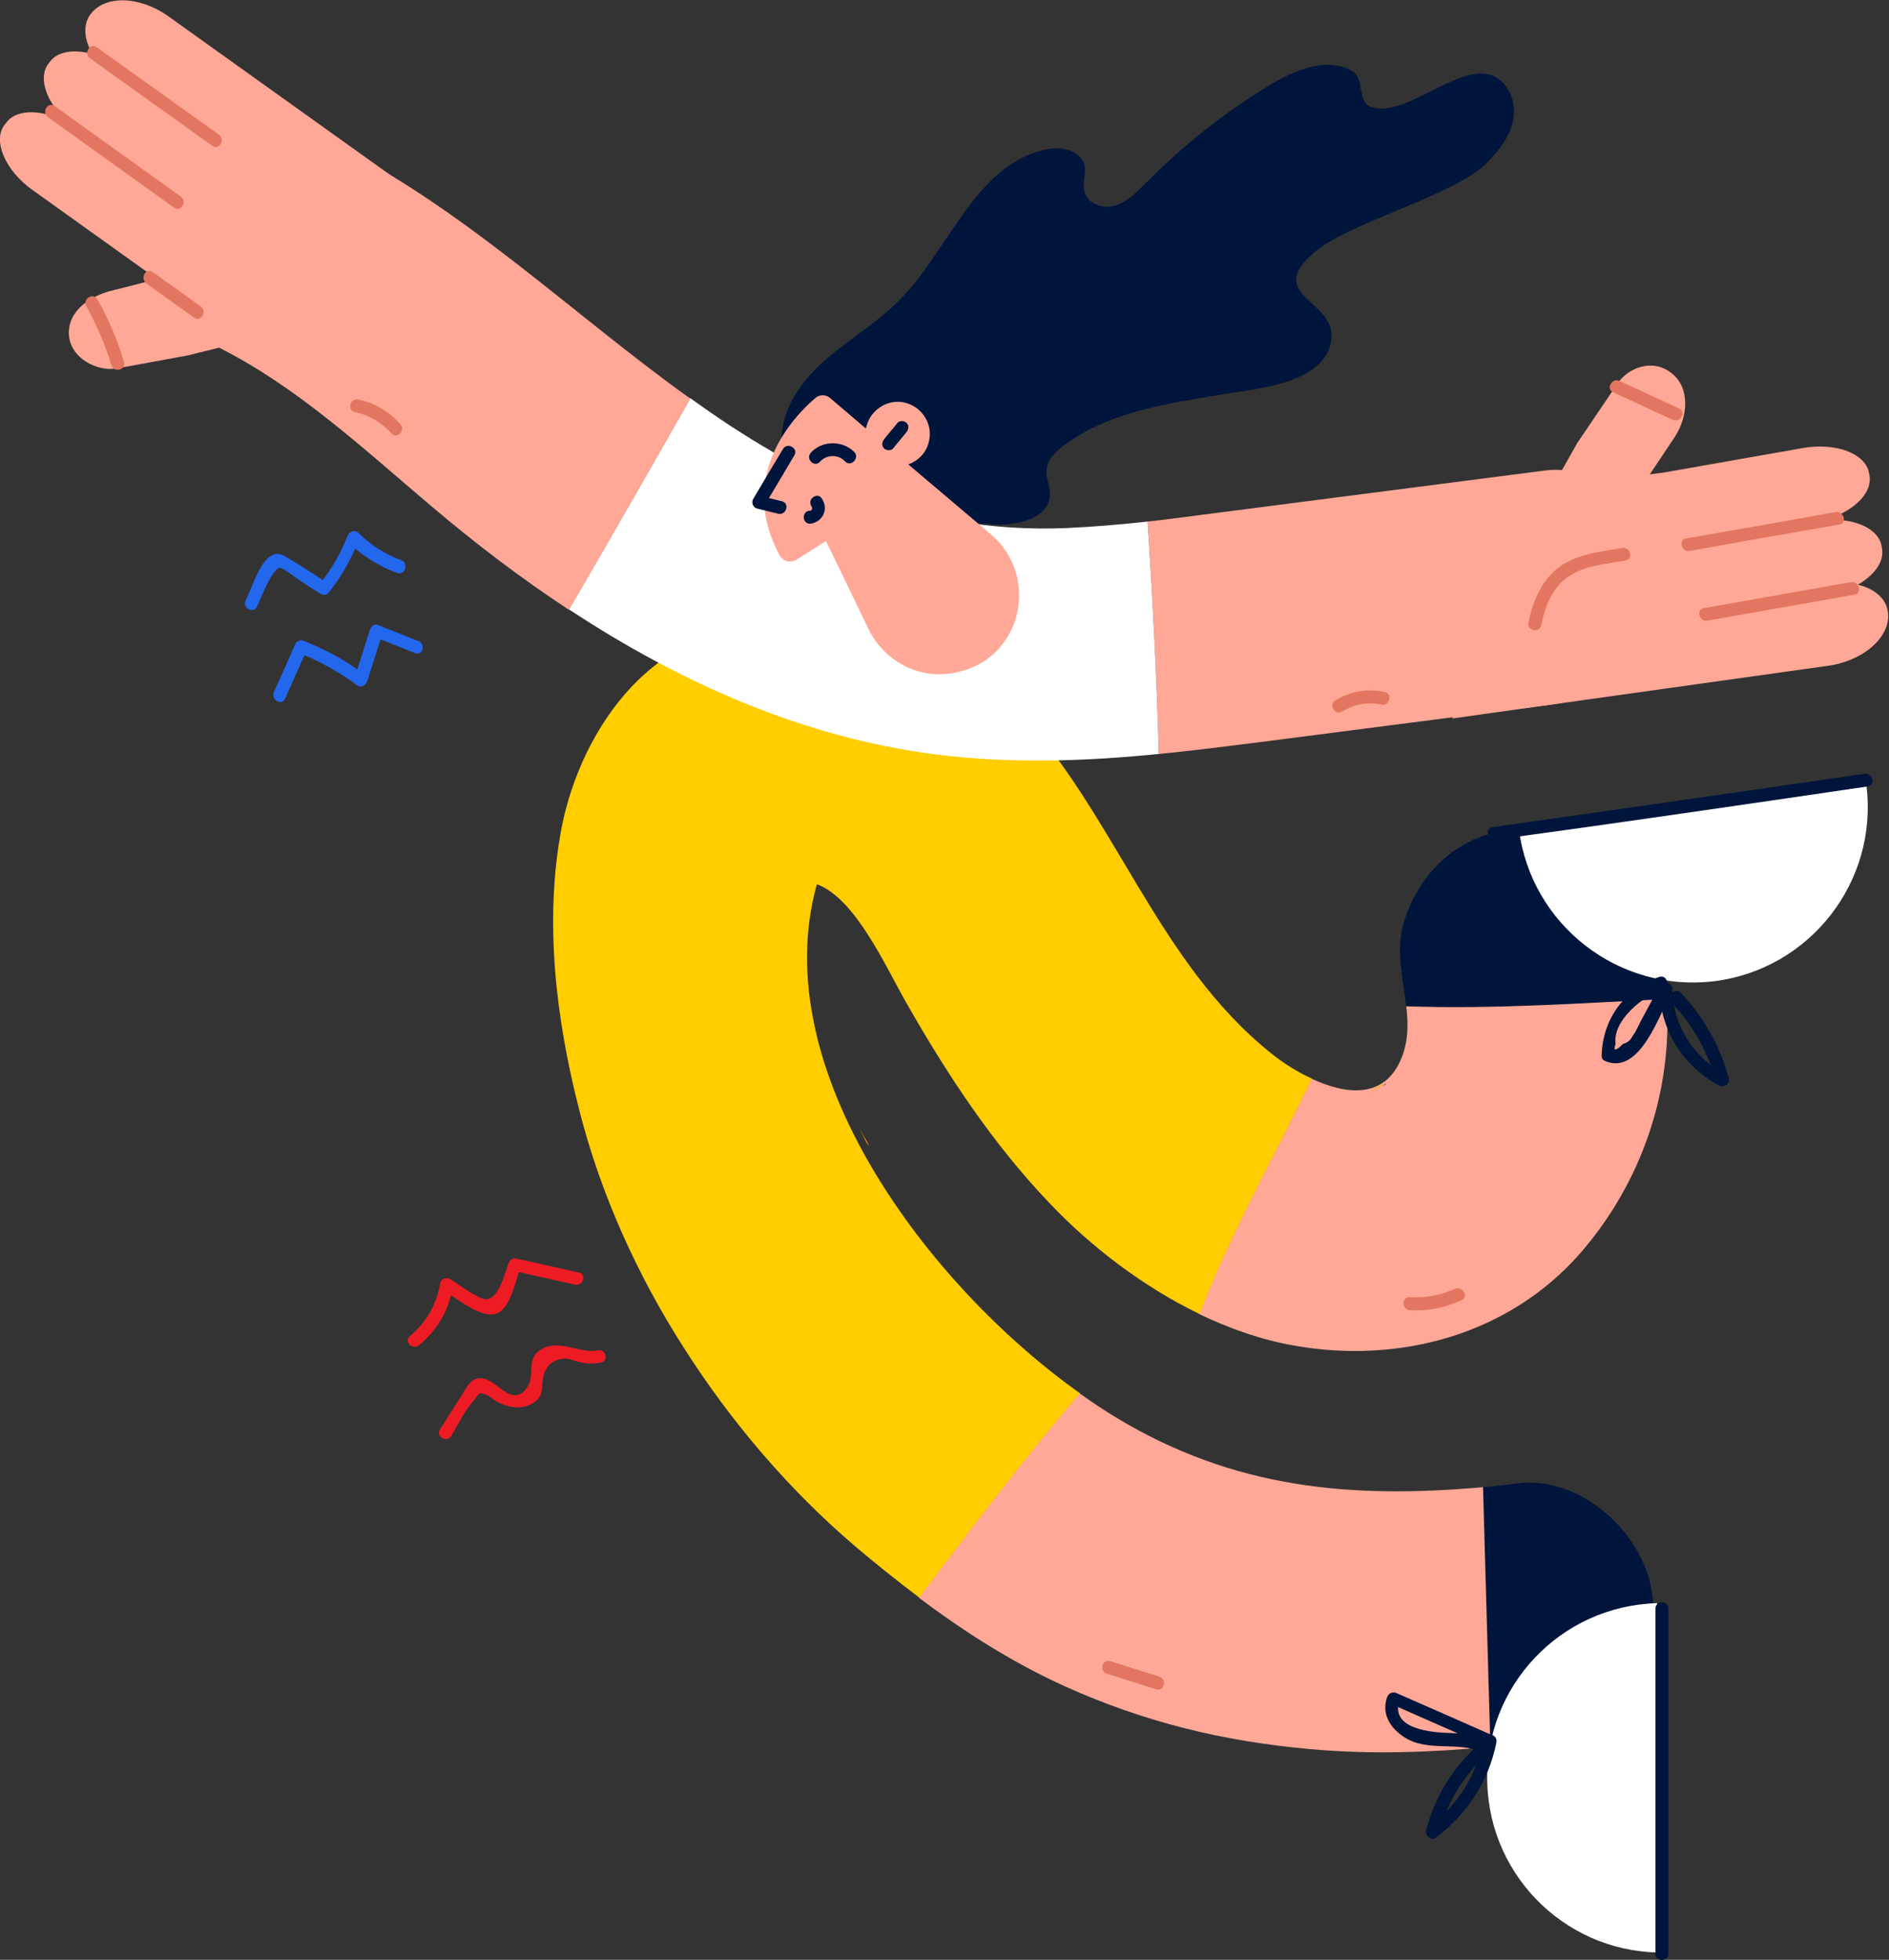 <svg width="320" height="332" viewBox="0 0 320 332" fill="none" xmlns="http://www.w3.org/2000/svg">
<rect x="0" y="0" width="320" height="332" fill="#333333" stroke="none"/>
<g clip-path="url(#clip0_90_53011)">
<path d="M101.822 230.816C100.647 231.036 99.619 231.036 98.445 230.816C97.564 230.67 96.536 230.083 95.655 230.156C94.04 230.23 92.645 231.036 92.131 232.869C91.471 235.069 92.498 236.462 90.002 237.855C88.094 238.882 85.965 238.368 84.129 237.415C83.542 237.122 83.028 236.535 82.441 236.315C80.973 235.655 81.12 236.242 80.239 237.269C78.697 238.955 77.596 241.375 76.421 243.281C75.687 244.454 73.778 243.354 74.513 242.181C75.76 240.201 77.082 238.148 78.33 236.169C78.917 235.289 79.504 233.969 80.606 233.602C83.836 232.503 86.332 239.028 89.268 235.069C90.81 232.943 88.901 230.156 91.764 228.543C94.847 226.784 98.078 229.35 101.234 228.763C102.556 228.397 103.216 230.523 101.822 230.816Z" fill="#ED1C24"/>
<path d="M97.417 217.618C93.893 216.812 90.369 216.079 86.919 215.272C87.359 215.052 87.8 214.759 88.24 214.539C87.433 216.518 86.552 221.504 84.276 222.458C81.633 223.631 77.155 219.745 75.1 218.571C75.614 218.352 76.201 218.132 76.715 217.912C76.054 221.944 74.145 225.244 70.989 227.883C69.888 228.763 68.346 227.223 69.447 226.344C72.31 223.924 73.925 220.991 74.586 217.325C74.733 216.592 75.614 216.372 76.201 216.665C77.376 217.325 80.973 220.111 82.368 220.111C84.57 220.038 85.524 215.492 86.185 213.952C86.405 213.366 86.919 213.072 87.506 213.219C91.03 214.026 94.554 214.759 98.004 215.565C99.399 215.785 98.812 217.912 97.417 217.618Z" fill="#ED1C24"/>
<path d="M70.328 110.642C68.052 109.762 65.776 108.809 63.501 107.929C63.941 107.709 64.382 107.416 64.822 107.196C63.941 109.982 63.06 112.695 62.179 115.481C61.959 116.068 61.152 116.581 60.564 116.141C57.481 113.868 54.251 112.035 50.727 110.642C51.168 110.495 51.535 110.275 51.975 110.129C50.727 112.842 49.553 115.555 48.305 118.341C47.717 119.661 45.809 118.487 46.396 117.241C47.644 114.528 48.819 111.815 50.066 109.029C50.213 108.662 50.874 108.369 51.315 108.516C55.059 109.982 58.509 111.815 61.666 114.235C61.152 114.455 60.564 114.675 60.05 114.895C60.931 112.109 61.812 109.396 62.693 106.609C62.84 106.096 63.501 105.583 64.015 105.876C66.29 106.756 68.566 107.709 70.842 108.589C72.163 109.029 71.649 111.155 70.328 110.642Z" fill="#2367ED"/>
<path d="M67.318 97.078C64.162 95.904 61.445 94.218 59.023 91.872C59.61 91.725 60.271 91.578 60.858 91.358C59.536 94.658 57.848 97.664 55.646 100.45C55.352 100.817 54.691 100.89 54.324 100.597C53.15 99.864 51.975 99.13 50.874 98.397C50.434 98.104 47.864 96.124 47.424 96.198C46.029 96.344 44.12 101.55 43.533 102.797C42.872 104.043 40.964 102.943 41.624 101.697C42.652 99.79 44.12 94.291 46.69 93.851C47.571 93.705 48.378 94.291 49.112 94.731C51.241 95.978 53.37 97.444 55.499 98.764C55.059 98.837 54.618 98.91 54.178 98.91C56.16 96.418 57.701 93.778 58.876 90.772C59.169 90.039 60.05 89.672 60.711 90.259C62.84 92.385 65.189 93.851 68.052 94.951C69.227 95.391 68.639 97.517 67.318 97.078Z" fill="#2367ED"/>
<path d="M238.22 170.473C237.706 165.853 236.458 161.234 237.706 156.615C239.688 149.503 245.12 143.197 252.388 141.291C263.987 138.284 276.247 144.15 279.844 155.955C281.165 160.354 281.973 164.827 282.267 169.299C267.658 169.959 252.975 170.986 238.22 170.473Z" fill="#00153B"/>
<path d="M257.233 251.272C268.685 249.953 280.138 261.244 280.064 272.462C279.917 285.147 271.108 293.872 258.848 295.265C256.719 295.485 254.59 295.705 252.535 295.925L251.287 251.932C253.196 251.712 255.178 251.566 257.233 251.272Z" fill="#00153B"/>
<path d="M237.339 179.418C238.587 176.485 238.587 173.479 238.22 170.473C252.975 170.986 267.658 169.959 282.34 169.226C283.368 184.77 278.156 200.241 267.731 212.266C255.618 226.124 237.045 231.109 219.28 227.957C213.774 227.003 208.341 225.097 203.129 222.604C208.415 208.82 215.903 195.915 222.143 182.717C227.942 185.43 234.476 186.237 237.339 179.418ZM235.65 182.791C235.65 182.791 235.504 182.937 235.283 183.084C235.504 182.937 235.65 182.791 235.65 182.791ZM234.696 183.744C234.769 183.67 234.769 183.67 234.769 183.597C234.769 183.597 234.769 183.597 234.769 183.524C234.549 183.744 234.329 183.964 234.035 184.11C234.329 183.964 234.549 183.817 234.696 183.744ZM231.833 185.137C231.76 185.21 231.686 185.21 231.539 185.283C231.613 185.21 231.76 185.21 231.833 185.137Z" fill="#FFA897"/>
<path d="M189.181 240.201C209.149 252.226 228.897 253.912 251.214 251.933L252.462 295.926C242.257 296.879 232.053 297.245 221.776 296.292C207.167 294.973 193.879 291.746 180.372 285.661C171.636 281.701 163.414 276.495 155.632 270.63C164.515 258.898 173.324 247.167 182.868 236.022C184.997 237.562 187.125 238.955 189.181 240.201Z" fill="#FFA897"/>
<path d="M115.843 228.323C107.988 216.078 101.748 202.294 98.151 188.143C94.187 172.745 92.131 155.955 95.141 140.191C96.83 131.539 100.941 122.74 107.034 116.288C114.155 108.809 123.625 105.143 133.682 103.823C148.071 101.99 162.606 109.762 172.15 120.027C188.961 137.918 195.935 162.994 215.462 178.538C217.298 180.004 219.647 181.544 222.216 182.717C215.903 195.915 208.488 208.82 203.203 222.604C193.659 217.985 184.85 211.239 177.876 203.907C168.185 193.789 160.477 182.057 153.577 169.959C150.126 163.947 144.914 152.142 138.38 149.796C129.571 181.251 157.321 217.838 182.941 236.022C173.398 247.167 164.588 258.898 155.705 270.63C152.035 267.843 148.438 264.984 144.987 262.051C133.682 252.446 123.772 240.788 115.843 228.323ZM204.744 168.346C204.304 167.759 203.863 167.246 203.863 167.173C204.084 167.613 204.451 167.979 204.744 168.346Z" fill="#FFCD00"/>
<path d="M145.648 191.296C147.557 194.522 147.337 194.375 146.749 193.496C146.382 192.762 146.089 192.102 145.722 191.443C145.648 191.369 145.648 191.296 145.648 191.296Z" fill="#FFAE00"/>
<path d="M233.668 184.11C233.375 184.33 233.008 184.477 232.641 184.697C232.567 184.697 232.42 184.77 232.347 184.77C233.301 184.11 233.962 183.744 234.402 183.597C234.329 183.67 234.256 183.744 234.182 183.817C233.889 183.964 233.668 184.11 233.668 184.11Z" fill="#FFAE00"/>
<path d="M194.393 88.353C197.917 87.986 201.441 87.473 204.964 87.033C223.905 84.613 242.845 82.12 261.785 79.701C272.062 78.381 282.413 88.792 282.34 98.764C282.267 110.349 274.265 117.828 263.253 119.294C246.222 121.494 229.19 123.693 212.085 125.893C206.8 126.553 201.588 127.213 196.302 127.726C195.935 114.602 195.274 101.404 194.393 88.353Z" fill="#FFA897"/>
<path d="M180.739 89.453C185.29 89.233 189.842 88.866 194.393 88.353C195.274 101.404 195.935 114.528 196.302 127.726C183.749 128.973 171.342 129.413 158.495 127.8C136.031 124.94 115.182 115.628 96.389 103.237C103.29 91.359 110.117 79.481 116.944 67.456C135.15 80.581 154.824 90.552 180.739 89.453Z" fill="white"/>
<path d="M28.484 31.602C34.283 22.07 45.442 18.917 55.425 23.756C78.477 35.048 96.829 53.158 116.944 67.529C110.117 79.554 103.29 91.432 96.389 103.31C88.24 97.958 80.459 92.019 73.118 85.786C61.812 76.254 50.14 65.256 36.339 58.511C26.942 53.892 23.051 40.4 28.484 31.602Z" fill="#FFA897"/>
<path d="M109.75 64.67C112.54 65.99 112.026 66.21 110.998 65.623C110.631 65.33 110.264 65.037 109.897 64.817C109.823 64.743 109.823 64.67 109.75 64.67Z" fill="#FFA897"/>
<path d="M140.436 83.88C135.077 82.34 131.994 78.601 132.434 73.468C132.874 68.336 136.325 63.936 140.289 60.563C144.253 57.191 148.731 54.551 152.402 50.812C160.844 42.233 165.175 28.082 176.921 25.369C178.683 24.929 181.106 25.003 182.574 26.249C184.776 28.155 183.235 29.915 183.675 32.335C184.116 34.461 186.832 35.487 188.887 34.828C190.943 34.241 192.558 32.555 194.1 31.015C200.34 24.709 207.24 19.21 214.802 14.591C219.133 11.951 224.639 9.532 229.043 12.025C231.246 13.271 229.851 17.304 232.273 18.11C238.22 20.163 247.543 10.118 253.196 12.978C255.838 14.298 256.94 17.744 256.279 20.603C255.618 23.463 253.636 25.882 251.507 27.935C246.001 33.141 228.529 37.761 222.73 42.673C213.7 50.372 227.061 50.738 225.446 58.144C223.905 65.183 212.232 65.916 206.653 66.869C197.55 68.409 187.713 69.802 180.151 75.521C178.757 76.548 177.435 77.867 177.288 79.627C177.142 81.02 177.876 82.34 177.876 83.66C177.876 87.986 171.856 89.232 167.525 88.792C158.348 87.986 149.319 86.299 140.436 83.88Z" fill="#00153B"/>
<path d="M167.892 90.552L153.87 78.674C155.485 78.088 156.88 76.768 157.32 74.935C158.128 72.075 156.366 69.069 153.503 68.262C150.64 67.456 147.63 69.216 146.823 72.075C146.749 72.222 146.749 72.442 146.676 72.588L140.656 67.456C139.922 66.796 138.821 66.796 138.087 67.456C134.416 70.609 124.799 80.654 132.067 94.072C132.654 95.098 133.902 95.465 134.93 94.805L139.922 91.652L147.116 106.536C149.832 112.182 156.072 115.335 162.166 113.868C162.459 113.795 162.753 113.722 163.047 113.648C173.324 110.789 175.967 97.444 167.892 90.552Z" fill="#FFA897"/>
<path d="M143.152 78.161C141.977 76.914 139.995 76.988 138.894 78.234C137.94 79.261 136.398 77.721 137.353 76.694C139.261 74.568 142.785 74.568 144.767 76.621C145.648 77.647 144.106 79.187 143.152 78.161Z" fill="#00153B"/>
<path d="M134.563 77.134C132.875 79.994 131.186 82.853 129.498 85.639C129.277 85.126 129.057 84.54 128.837 84.026C130.011 84.32 131.259 84.613 132.434 84.906C133.829 85.2 133.242 87.326 131.847 87.032C130.672 86.739 129.424 86.446 128.25 86.153C127.589 86.006 127.222 85.126 127.589 84.54C129.277 81.68 130.966 78.82 132.654 76.034C133.388 74.861 135.297 75.961 134.563 77.134Z" fill="#00153B"/>
<path d="M139.114 84.32C139.775 85.2 139.922 86.226 139.481 87.179C139.041 88.059 138.16 88.646 137.206 88.719C135.811 88.719 135.811 86.519 137.206 86.519C137.499 86.519 137.059 86.593 137.353 86.519C137.206 86.593 137.426 86.446 137.353 86.519C137.279 86.593 137.499 86.373 137.499 86.373C137.426 86.519 137.573 86.226 137.573 86.226C137.499 86.373 137.573 86.153 137.573 86.153C137.573 86.006 137.573 86.299 137.573 86.079C137.573 85.786 137.499 86.226 137.573 85.933V86.006C137.499 85.933 137.499 85.859 137.573 85.933C137.206 85.493 137.132 84.833 137.573 84.393C137.94 83.953 138.747 83.806 139.114 84.32Z" fill="#00153B"/>
<path d="M153.576 73.175C152.842 74.128 152.035 75.008 151.301 75.961C150.934 76.401 150.126 76.328 149.759 75.961C149.319 75.521 149.392 74.861 149.759 74.421C150.493 73.468 151.301 72.588 152.035 71.635C152.402 71.195 153.209 71.269 153.576 71.635C154.017 72.075 153.944 72.735 153.576 73.175Z" fill="#00153B"/>
<path d="M280.725 271.583C264.354 272.023 251.434 285.661 251.948 302.011C252.388 318.362 266.043 331.267 282.413 330.754L280.725 271.583Z" fill="white"/>
<path d="M257.307 140.484C259.362 156.688 274.191 168.2 290.415 166.22C306.639 164.167 318.165 149.356 316.183 133.152L257.307 140.484Z" fill="white"/>
<path d="M31.86 60.197L19.895 62.397C16.664 63.056 11.893 60.783 11.672 56.678C11.452 52.645 15.343 50.005 19.381 49.125L26.281 47.366L25.18 46.266L5.506 32.188C0.881 28.889 -1.248 23.903 0.734 21.19L1.028 20.823C2.863 18.257 7.635 18.477 11.966 21.116C8.075 17.817 6.313 13.418 8.149 10.851L8.442 10.485C9.764 8.652 12.627 8.285 15.71 9.165C14.242 6.819 14.021 4.253 15.27 2.493C17.692 -0.88 23.638 -0.733 28.557 2.786L68.126 31.088L50.507 55.578L31.86 60.197Z" fill="#FFA897"/>
<path d="M25.914 46.119C28.63 48.026 31.347 50.005 33.989 51.911C35.164 52.718 34.063 54.624 32.888 53.818C30.172 51.911 27.456 49.932 24.813 48.026C23.638 47.146 24.74 45.239 25.914 46.119Z" fill="#E37660"/>
<path d="M9.25 17.963C16.371 23.096 23.492 28.155 30.613 33.288C31.787 34.094 30.686 36.001 29.511 35.194C22.39 30.061 15.27 25.002 8.149 19.87C6.974 19.063 8.075 17.157 9.25 17.963Z" fill="#E37660"/>
<path d="M16.371 7.992C23.271 12.904 30.172 17.89 37.073 22.803C38.247 23.609 37.146 25.516 35.971 24.709C29.071 19.797 22.17 14.811 15.27 9.898C14.095 9.092 15.196 7.185 16.371 7.992Z" fill="#E37660"/>
<path d="M16.517 50.738C18.426 54.111 19.895 57.63 20.996 61.297C21.436 62.69 19.307 63.203 18.867 61.883C17.839 58.364 16.371 55.064 14.609 51.838C13.948 50.592 15.857 49.492 16.517 50.738Z" fill="#E37660"/>
<path d="M267.217 75.008L273.971 65.036C275.733 62.323 279.917 60.637 283.148 63.203C286.304 65.623 286.011 70.462 283.735 73.981L279.477 80.36L281.753 80.067L305.465 75.888C311.044 74.935 316.036 76.841 316.623 80.141L316.696 80.58C317.21 83.66 313.76 86.886 308.841 88.132C313.907 87.619 318.238 89.452 318.752 92.532L318.825 92.972C319.192 95.171 317.504 97.444 314.714 99.058C317.357 99.644 319.413 101.257 319.78 103.457C320.514 107.489 316.256 111.595 310.31 112.695L246.001 121.714L259.069 99.864C258.188 94.658 259.069 89.306 261.711 84.76L267.217 75.008Z" fill="#FFA897"/>
<path d="M311.558 88.866C303.115 90.332 294.673 91.799 286.231 93.338C284.836 93.558 284.249 91.432 285.644 91.212C294.086 89.746 302.528 88.279 310.97 86.74C312.365 86.52 312.953 88.646 311.558 88.866Z" fill="#E37660"/>
<path d="M314.127 100.744C305.832 102.21 297.536 103.677 289.241 105.143C287.846 105.363 287.259 103.237 288.653 103.017C296.949 101.55 305.244 100.084 313.54 98.618C314.935 98.397 315.522 100.524 314.127 100.744Z" fill="#E37660"/>
<path d="M283.368 71.122C279.991 69.582 276.614 67.969 273.237 66.429C271.989 65.843 273.09 63.936 274.338 64.523C277.715 66.063 281.092 67.676 284.469 69.215C285.717 69.802 284.616 71.708 283.368 71.122Z" fill="#E37660"/>
<path d="M258.922 105.363C259.656 101.99 261.051 98.544 263.767 96.344C266.85 93.852 271.035 93.485 274.779 92.825C276.173 92.605 276.761 94.658 275.366 94.951C272.209 95.538 268.539 95.758 265.822 97.591C262.959 99.424 261.711 102.797 261.051 106.023C260.684 107.343 258.555 106.756 258.922 105.363Z" fill="#E37660"/>
<path d="M251.507 295.632C246.148 293.286 240.789 290.94 235.504 288.593C236.017 288.373 236.605 288.153 237.119 287.934C235.283 292.993 242.698 293.506 245.708 293.579C248.057 293.653 250.186 293.873 252.315 294.899C252.902 295.192 253.049 296.219 252.535 296.659C248.13 300.398 245.194 305.091 243.726 310.663C243.212 310.223 242.624 309.857 242.111 309.417C247.029 305.751 250.186 300.618 251.36 294.606C251.654 293.213 253.783 293.799 253.489 295.192C252.168 301.791 248.571 307.29 243.212 311.323C242.404 311.91 241.376 310.956 241.597 310.077C243.138 304.138 246.295 299.078 250.993 295.119C251.067 295.706 251.14 296.292 251.214 296.879C246.956 294.899 241.964 296.879 237.926 294.312C235.504 292.773 233.962 290.28 234.99 287.494C235.283 286.76 235.944 286.54 236.605 286.834C241.964 289.18 247.323 291.526 252.608 293.873C253.93 294.312 252.829 296.219 251.507 295.632Z" fill="#00153B"/>
<path d="M284.763 168.2C288.653 172.379 291.37 177.145 292.838 182.644C293.131 183.597 292.03 184.33 291.223 183.891C285.056 180.591 281.239 174.432 281.092 167.466C281.753 167.686 282.487 167.833 283.148 168.053C281.165 171.719 277.788 182.351 271.842 179.711C271.475 179.565 271.255 179.125 271.328 178.758C271.475 172.599 275.292 167.467 281.092 165.487C282.413 165.047 283.001 167.173 281.679 167.613C278.376 168.713 273.164 172.819 273.677 176.852C273.237 178.098 273.677 178.098 274.925 176.852C275.733 176.632 276.247 176.192 276.54 175.532C277.201 174.725 277.568 173.626 278.082 172.746C279.11 170.839 280.138 168.86 281.239 166.953C281.753 165.927 283.294 166.44 283.294 167.54C283.441 173.772 286.818 179.125 292.324 182.057C291.81 182.497 291.223 182.864 290.709 183.304C289.314 178.171 286.818 173.699 283.148 169.813C282.267 168.713 283.808 167.173 284.763 168.2Z" fill="#00153B"/>
<path d="M247.616 220.258C244.827 221.504 241.89 222.164 238.807 221.944C237.412 221.871 237.412 219.671 238.807 219.745C241.45 219.891 244.019 219.451 246.442 218.351C247.763 217.765 248.864 219.671 247.616 220.258Z" fill="#E37660"/>
<path d="M195.861 286.174C193.072 285.294 190.282 284.414 187.493 283.535C186.171 283.095 186.685 280.968 188.08 281.408C190.869 282.288 193.659 283.168 196.449 284.048C197.77 284.488 197.183 286.614 195.861 286.174Z" fill="#E37660"/>
<path d="M234.035 119.368C231.686 118.854 229.41 119.294 227.355 120.541C226.107 121.274 225.006 119.368 226.254 118.634C228.823 117.095 231.76 116.581 234.623 117.241C235.944 117.535 235.357 119.661 234.035 119.368Z" fill="#E37660"/>
<path d="M66.29 73.395C64.602 71.562 62.546 70.315 60.124 69.802C58.729 69.509 59.316 67.382 60.711 67.676C63.501 68.262 65.923 69.729 67.832 71.855C68.786 72.882 67.245 74.495 66.29 73.395Z" fill="#E37660"/>
<path d="M282.634 272.536C282.634 292.04 282.634 311.47 282.634 330.974C282.634 332.367 280.431 332.367 280.431 330.974C280.431 311.47 280.431 292.04 280.431 272.536C280.431 271.07 282.634 271.07 282.634 272.536Z" fill="#00153B"/>
<path d="M316.403 133.225C295.407 136.305 274.412 139.384 253.416 142.244C252.021 142.464 251.434 140.337 252.829 140.117C273.824 137.185 294.82 134.105 315.816 131.099C317.21 130.879 317.798 133.005 316.403 133.225Z" fill="#00153B"/>
</g>
<defs>
<clipPath id="clip0_90_53011">
<rect width="320" height="332" fill="white" transform="matrix(-1 0 0 1 320 0)"/>
</clipPath>
</defs>
</svg>
